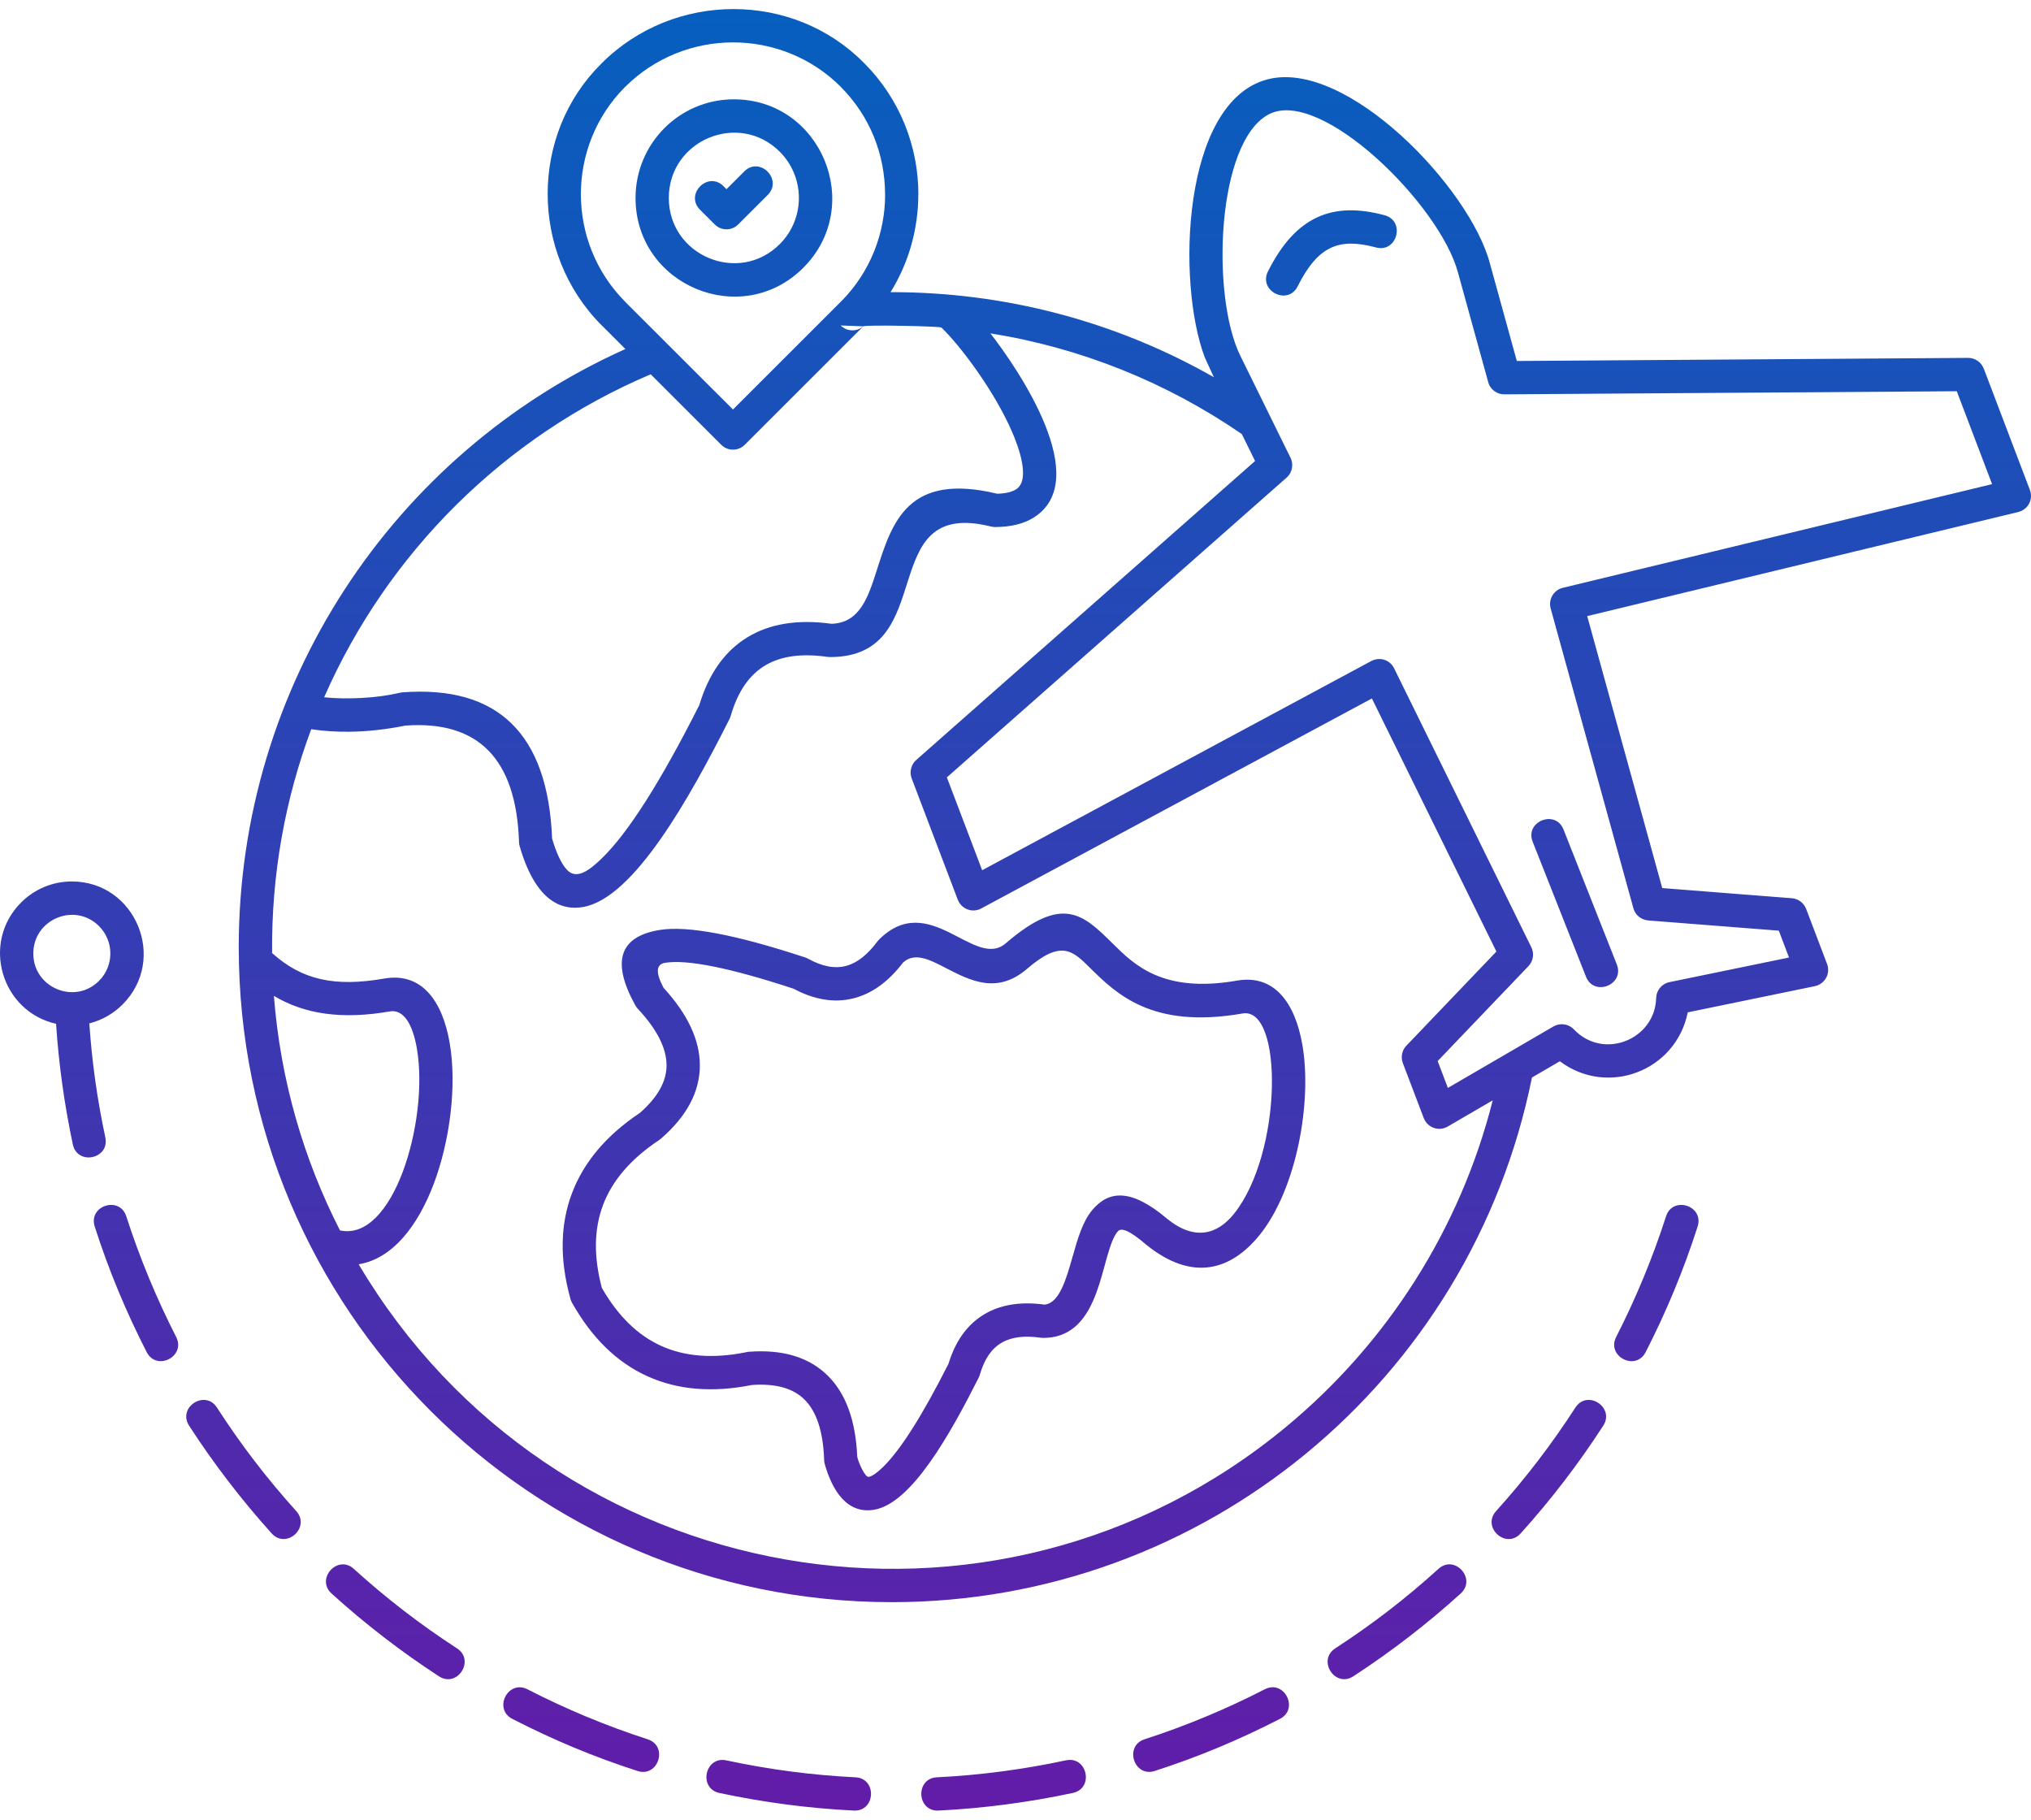 <svg width="96" height="86" viewBox="0 0 96 86" fill="none" xmlns="http://www.w3.org/2000/svg">
<path fill-rule="evenodd" clip-rule="evenodd" d="M72.411 50.925C69.524 65.256 56.913 75.721 42.154 75.721C25.106 75.721 11.285 61.861 11.285 44.765C11.285 32.439 18.538 21.441 29.561 16.495L28.446 15.38L28.444 15.382C25.02 11.948 25.056 6.331 28.423 3.009L28.424 3.007L28.423 3.006C31.864 -0.445 37.517 -0.409 40.846 2.984L40.848 2.986L40.849 2.984C42.548 4.688 43.409 6.937 43.409 9.183H43.406C43.406 10.791 42.969 12.399 42.095 13.808C47.512 13.798 52.748 15.193 57.376 17.827L56.948 16.896C55.605 13.363 55.859 4.809 59.91 3.751C63.655 2.774 69.492 8.889 70.426 12.458L71.696 17.061L93.03 16.914C93.365 16.913 93.652 17.124 93.765 17.421L93.767 17.42L95.947 23.154C96.118 23.604 95.865 24.108 95.334 24.214L75.023 29.118L78.57 41.972L84.695 42.452C85.013 42.475 85.273 42.686 85.376 42.968L86.36 45.557C86.533 46.013 86.267 46.528 85.729 46.619L79.776 47.845C79.216 50.618 75.988 51.85 73.73 50.157L72.411 50.925ZM34.687 4.694C32.121 4.694 30.04 6.781 30.04 9.355C30.04 13.493 35.053 15.58 37.974 12.651C40.895 9.721 38.814 4.694 34.687 4.694ZM36.861 7.175C34.93 5.238 31.613 6.617 31.613 9.355C31.613 12.092 34.93 13.472 36.861 11.534C38.061 10.331 38.061 8.379 36.861 7.175ZM35.18 8.101L34.339 8.941L34.195 8.797C33.463 8.067 32.356 9.182 33.089 9.913L33.786 10.609C34.092 10.914 34.586 10.915 34.892 10.609L36.286 9.216C37.018 8.485 35.912 7.37 35.18 8.101ZM31.478 16.189C31.49 16.2 31.502 16.212 31.512 16.224L34.646 19.354L39.758 14.245L39.759 14.246C41.136 12.86 41.838 11.027 41.838 9.184H41.834C41.834 7.325 41.135 5.504 39.736 4.101L39.737 4.099C36.938 1.304 32.349 1.3 29.535 4.122L29.533 4.121C26.763 6.911 26.759 11.461 29.556 14.266L29.555 14.268L31.478 16.189ZM30.757 17.69C23.852 20.617 18.319 26.115 15.322 32.954C16.367 33.069 17.821 32.996 18.869 32.748C18.917 32.735 18.967 32.726 19.018 32.722C23.539 32.381 25.898 34.684 26.096 39.63C26.301 40.33 26.535 40.822 26.796 41.106C27.254 41.603 27.871 41.125 28.45 40.563C29.689 39.362 31.224 36.949 33.054 33.324C33.498 31.845 34.252 30.779 35.316 30.126C36.375 29.476 37.704 29.261 39.303 29.481C40.649 29.442 41.044 28.202 41.447 26.939C42.175 24.655 42.922 22.318 47.137 23.335C47.537 23.323 47.825 23.251 48.02 23.131C48.731 22.695 48.144 21.103 47.816 20.359C46.978 18.455 45.434 16.392 44.499 15.479C44.358 15.415 40.888 15.345 40.805 15.423L35.2 21.023C34.894 21.328 34.399 21.328 34.093 21.023L30.757 17.69ZM40.805 15.423L39.736 15.382C40.029 15.675 40.496 15.689 40.805 15.423ZM3.395 41.659C6.409 41.659 7.929 45.331 5.796 47.471C5.368 47.9 4.827 48.215 4.222 48.367C4.347 50.203 4.596 51.957 4.979 53.759C5.194 54.772 3.658 55.101 3.442 54.085C3.045 52.214 2.778 50.314 2.65 48.386C0.062 47.804 -0.904 44.56 0.995 42.656C1.609 42.041 2.458 41.659 3.395 41.659ZM4.683 43.772C3.539 42.625 1.574 43.442 1.574 45.064C1.574 46.686 3.539 47.503 4.683 46.355C5.394 45.642 5.394 44.486 4.683 43.772ZM78.749 57.487C78.12 59.443 77.32 61.369 76.392 63.187C75.922 64.106 77.316 64.824 77.787 63.902C78.774 61.97 79.579 60.035 80.242 57.968C80.558 56.983 79.064 56.501 78.749 57.487ZM74.464 66.525C73.344 68.257 72.099 69.885 70.716 71.417C70.024 72.184 71.185 73.239 71.877 72.472C73.31 70.884 74.615 69.182 75.78 67.382C76.342 66.512 75.027 65.656 74.464 66.525ZM67.993 74.146C66.451 75.545 64.866 76.765 63.114 77.904C62.249 78.468 63.102 79.788 63.969 79.224C65.748 78.066 67.468 76.741 69.044 75.311C69.809 74.617 68.758 73.452 67.993 74.146ZM59.786 79.837C60.704 79.367 61.417 80.765 60.499 81.237C58.572 82.226 56.644 83.034 54.582 83.698C53.6 84.015 53.119 82.518 54.103 82.2C56.033 81.578 57.992 80.76 59.786 79.837ZM50.385 83.196C51.396 82.981 51.723 84.521 50.711 84.737C48.65 85.177 46.484 85.466 44.359 85.57C43.33 85.62 43.252 84.048 44.286 83.998C46.333 83.898 48.386 83.624 50.385 83.196ZM40.432 83.998C41.465 84.047 41.389 85.62 40.358 85.57C38.23 85.467 36.07 85.18 34.006 84.739C32.994 84.523 33.322 82.982 34.332 83.198C36.364 83.632 38.352 83.894 40.432 83.998ZM30.615 82.202C31.599 82.519 31.118 84.017 30.136 83.7C28.073 83.035 26.145 82.228 24.218 81.238C23.299 80.766 24.014 79.368 24.931 79.839C26.744 80.77 28.665 81.572 30.615 82.202ZM21.603 77.906C19.858 76.772 18.259 75.54 16.724 74.147C15.959 73.453 14.908 74.618 15.672 75.312C17.249 76.743 18.968 78.067 20.748 79.225C21.615 79.789 22.468 78.47 21.603 77.906ZM14.003 71.417C12.608 69.87 11.39 68.28 10.255 66.524C9.693 65.656 8.377 66.512 8.939 67.381C10.094 69.166 11.415 70.89 12.841 72.471C13.533 73.238 14.695 72.184 14.003 71.417ZM8.327 63.186C8.796 64.107 7.403 64.823 6.932 63.901C5.945 61.968 5.14 60.036 4.477 57.968C4.161 56.983 5.654 56.5 5.97 57.487C6.591 59.422 7.407 61.389 8.327 63.186ZM72.446 39.783L74.965 46.159C75.345 47.121 76.802 46.542 76.422 45.58L73.903 39.204C73.523 38.242 72.065 38.822 72.446 39.783ZM61.336 13.534C62.304 11.606 63.302 11.229 65.04 11.695C66.039 11.963 66.445 10.441 65.445 10.172C63.004 9.517 61.253 10.201 59.934 12.825C59.469 13.751 60.871 14.46 61.336 13.534ZM59.993 19.59L60.978 21.591C61.159 21.91 61.099 22.322 60.814 22.573L44.756 36.74L46.424 41.128L64.784 31.259C65.203 31.02 65.694 31.177 65.895 31.584L72.382 44.769C72.525 45.058 72.48 45.417 72.244 45.663L67.955 50.147L68.437 51.417L73.43 48.511V48.512C73.737 48.333 74.137 48.381 74.392 48.65C75.791 50.122 78.227 49.129 78.282 47.174C78.288 46.814 78.543 46.493 78.909 46.418L84.562 45.254L84.08 43.985L77.903 43.502L77.903 43.5C77.582 43.476 77.296 43.254 77.206 42.925L73.295 28.755L73.296 28.755C73.178 28.326 73.439 27.884 73.87 27.781L94.161 22.881L92.492 18.491L71.141 18.637C70.781 18.656 70.444 18.424 70.344 18.061L68.914 12.878C68.046 9.649 62.432 4.139 59.987 5.396C57.493 6.677 57.236 13.987 58.625 16.811L59.993 19.59ZM58.697 20.514C55.146 18.073 51.104 16.442 46.813 15.755C48.134 17.45 51.719 22.706 48.838 24.475C48.392 24.749 47.803 24.904 47.046 24.909C46.979 24.909 46.914 24.901 46.853 24.885L46.852 24.887C41.266 23.488 44.486 31.046 39.243 31.054C39.206 31.054 39.169 31.051 39.133 31.046L39.133 31.048C36.732 30.704 35.214 31.502 34.537 33.839C34.523 33.886 34.506 33.931 34.484 33.974L34.485 33.974C32.601 37.714 29.969 42.425 27.585 42.862C25.896 43.172 25.013 41.576 24.56 39.981C24.537 39.9 24.528 39.819 24.531 39.739C24.387 35.861 22.6 34.045 19.168 34.292C18.254 34.475 17.376 34.572 16.535 34.583C15.901 34.591 15.293 34.551 14.71 34.464C13.478 37.763 12.827 41.322 12.861 45.043C14.278 46.316 15.819 46.656 18.163 46.248C19.916 45.942 20.907 47.28 21.254 49.283C21.608 51.331 21.255 53.963 20.501 55.955C19.747 57.946 18.544 59.498 16.952 59.751C26.12 75.223 46.937 78.924 60.813 67.417C65.532 63.503 69.007 58.137 70.557 52.004L68.426 53.244C68.007 53.487 67.471 53.296 67.298 52.843L67.297 52.843L66.309 50.244C66.192 49.934 66.282 49.596 66.511 49.384L70.731 44.971L64.846 33.01L46.376 42.938C45.96 43.161 45.442 42.964 45.275 42.524L45.273 42.525L43.093 36.79C42.972 36.471 43.071 36.122 43.315 35.911L59.324 21.788L58.697 20.514ZM54.173 58.82L54.173 58.82L54.188 58.833C56.378 60.603 58.205 60.026 59.547 58.357C61.286 56.194 62.028 52.081 61.56 49.382C61.213 47.378 60.223 46.04 58.469 46.345C54.983 46.953 53.623 45.61 52.6 44.599C51.196 43.212 50.235 42.263 47.538 44.583C46.066 45.849 43.935 42.026 41.544 44.41L41.545 44.41C41.519 44.437 41.493 44.465 41.471 44.496C40.541 45.74 39.553 46.056 38.196 45.31C38.153 45.286 38.108 45.267 38.06 45.251C34.791 44.173 32.501 43.74 31.192 43.95C29.271 44.259 28.886 45.45 30.034 47.523L30.036 47.523C30.066 47.577 30.103 47.63 30.148 47.677C31.053 48.647 31.506 49.538 31.506 50.348C31.506 51.112 31.086 51.862 30.246 52.597C28.66 53.657 27.59 54.924 27.035 56.396C26.479 57.868 26.451 59.517 26.951 61.34C26.966 61.417 26.994 61.492 27.034 61.563C27.972 63.232 29.163 64.393 30.608 65.046C32.032 65.691 33.676 65.828 35.54 65.457C36.662 65.378 37.493 65.609 38.033 66.151C38.596 66.715 38.903 67.647 38.953 68.947C38.95 69.028 38.96 69.111 38.983 69.192C39.332 70.422 40.033 71.588 41.343 71.348C43.104 71.025 44.925 67.759 46.263 65.105L46.262 65.105C46.283 65.062 46.301 65.017 46.315 64.969C46.745 63.483 47.675 63.006 49.206 63.225L49.206 63.223C49.242 63.228 49.279 63.231 49.316 63.231C52.161 63.227 51.988 59.196 52.836 58.196C52.988 58.016 53.346 58.115 54.173 58.82ZM51.637 57.178C52.401 56.278 53.448 56.136 55.186 57.617C56.483 58.657 57.55 58.333 58.324 57.37C60.627 54.505 60.666 47.562 58.733 47.899C54.459 48.644 52.77 46.976 51.5 45.721C50.706 44.936 50.162 44.399 48.558 45.779C47.134 47.004 45.891 46.362 44.672 45.732C43.945 45.356 43.231 44.987 42.681 45.496C41.981 46.413 41.191 46.978 40.311 47.19C39.421 47.405 38.486 47.25 37.505 46.726C34.509 45.743 32.486 45.335 31.437 45.504C31.007 45.573 30.982 45.966 31.364 46.684C32.508 47.934 33.08 49.155 33.08 50.348C33.08 51.593 32.471 52.745 31.254 53.803C31.223 53.832 31.189 53.858 31.153 53.883C29.827 54.762 28.944 55.785 28.504 56.951C28.074 58.091 28.056 59.398 28.449 60.87C29.209 62.195 30.144 63.108 31.254 63.61C32.377 64.118 33.707 64.219 35.242 63.913C35.29 63.9 35.339 63.891 35.39 63.887C37.009 63.765 38.261 64.147 39.146 65.035C39.988 65.879 40.445 67.147 40.519 68.841C40.56 69.086 40.887 69.832 41.06 69.8C41.223 69.77 41.444 69.619 41.725 69.347C42.555 68.543 43.591 66.911 44.833 64.453C45.157 63.388 45.709 62.616 46.488 62.137C47.261 61.663 48.221 61.503 49.367 61.657C50.071 61.602 50.397 60.456 50.699 59.39C50.94 58.541 51.171 57.729 51.637 57.178ZM12.947 47.067C13.254 51.035 14.347 54.781 16.069 58.15C17.343 58.425 18.376 57.129 19.031 55.399C19.686 53.67 20.011 51.322 19.704 49.548C19.513 48.444 19.093 47.685 18.426 47.801C16.194 48.19 14.412 47.945 12.947 47.067Z" fill="url(#paint0_linear_110_2796)"/>
<defs>
<linearGradient id="paint0_linear_110_2796" x1="48" y1="0.429" x2="48" y2="85.571" gradientUnits="userSpaceOnUse">
<stop stop-color="#065FBE"/>
<stop offset="1" stop-color="#621CA8"/>
</linearGradient>
</defs>
</svg>
